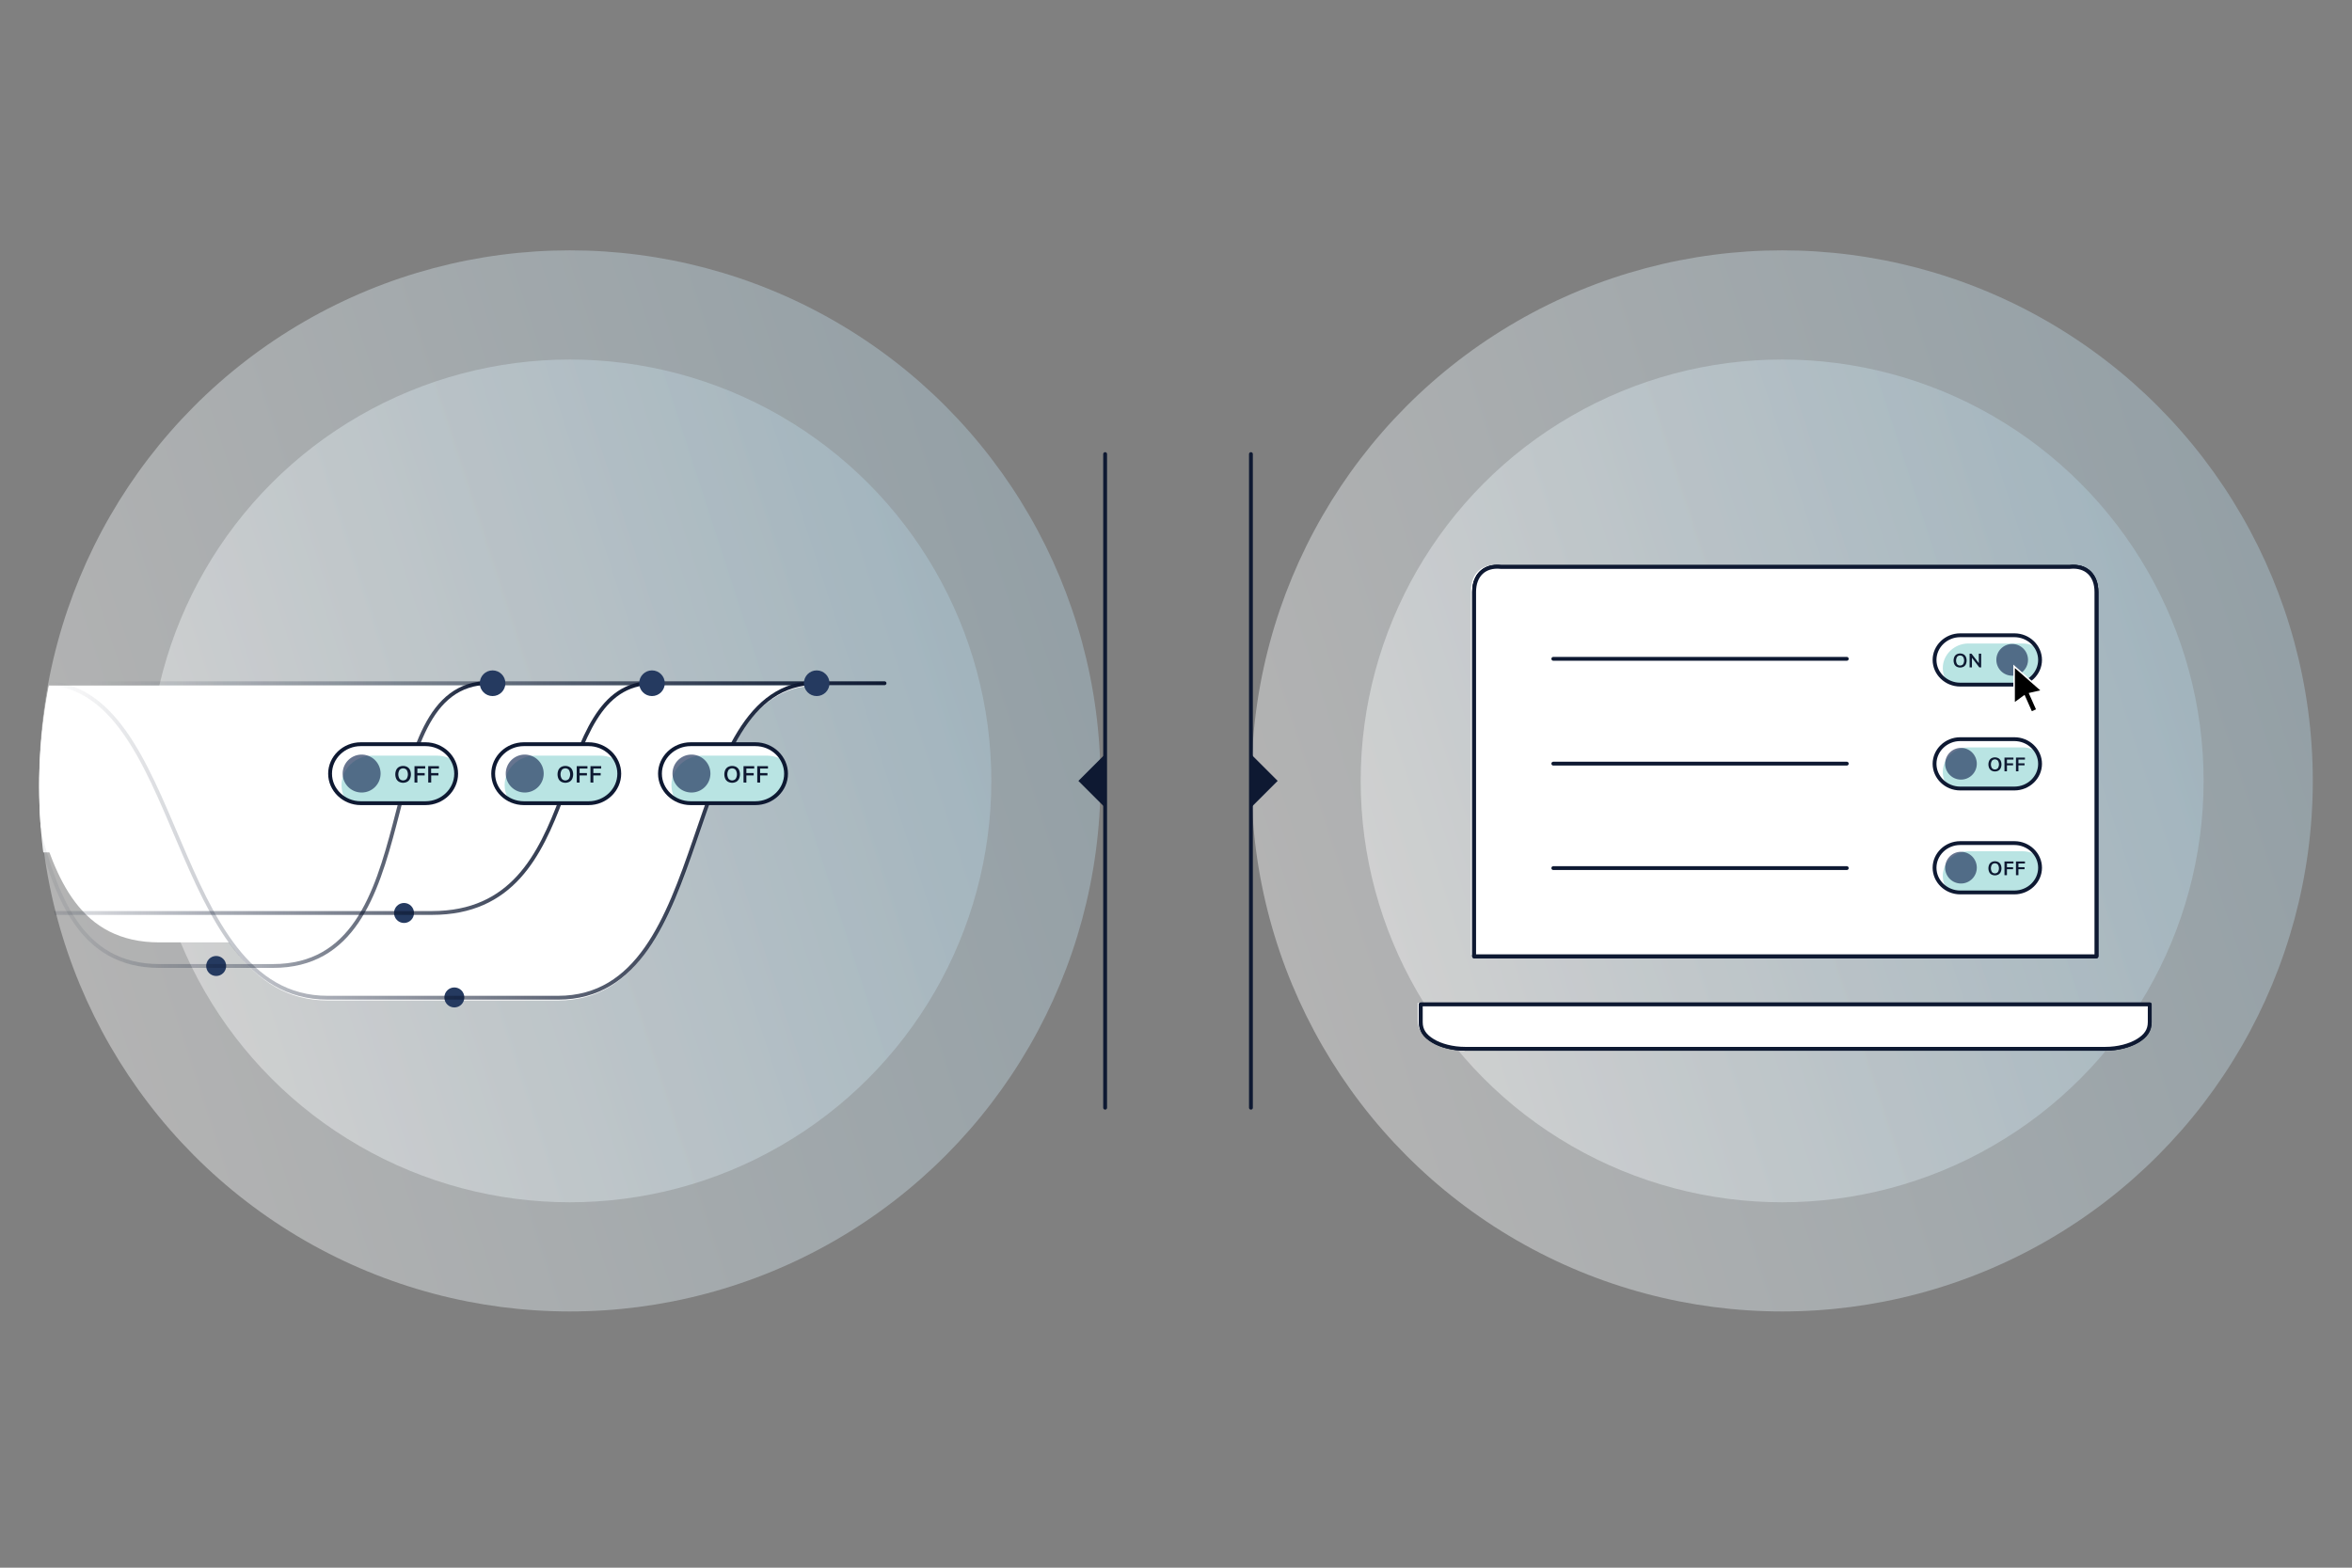 <svg id="Layer_1" data-name="Layer 1" xmlns="http://www.w3.org/2000/svg" xmlns:xlink="http://www.w3.org/1999/xlink" viewBox="0 0 1500 1000"><rect x="0" y="0" width="1500" height="1000" fill="#808080" stroke="none"/><defs><linearGradient id="linear-gradient" x1="685.38" y1="393.51" x2="41.48" y2="602.73" gradientUnits="userSpaceOnUse"><stop offset="0" stop-color="#b1cfde"/><stop offset="1" stop-color="#fff"/></linearGradient><linearGradient id="linear-gradient-2" x1="619.14" y1="415.03" x2="107.72" y2="581.2" xlink:href="#linear-gradient"/><linearGradient id="linear-gradient-3" x1="1458.52" y1="393.51" x2="814.62" y2="602.73" xlink:href="#linear-gradient"/><linearGradient id="linear-gradient-4" x1="1392.28" y1="415.03" x2="880.86" y2="581.2" xlink:href="#linear-gradient"/><clipPath id="clip-path"><path d="M1284.69,537.79h-34.55c-9,0-16.37,7.1-16.37,15.74h0c0,8.64,7.38,15.74,16.37,15.74h34.55c9,0,16.37-7.1,16.37-15.74h0C1301.06,544.89,1293.68,537.79,1284.69,537.79Z" style="fill:none"/></clipPath><clipPath id="clip-path-2"><path d="M1284.69,471.5h-34.55c-9,0-16.37,7.1-16.37,15.74h0c0,8.64,7.38,15.74,16.37,15.74h34.55c9,0,16.37-7.1,16.37-15.74h0C1301.06,478.6,1293.68,471.5,1284.69,471.5Z" style="fill:none"/></clipPath><clipPath id="clip-path-3"><path d="M1284.69,405.22h-34.55c-9,0-16.37,7.1-16.37,15.74h0c0,8.64,7.38,15.74,16.37,15.74h34.55c9,0,16.37-7.1,16.37-15.74h0C1301.06,412.32,1293.68,405.22,1284.69,405.22Z" style="fill:none"/></clipPath><clipPath id="clip-path-4"><circle cx="363.43" cy="501.88" r="338.43" style="fill:none"/></clipPath><linearGradient id="linear-gradient-5" x1="-160.81" y1="435.82" x2="565.34" y2="435.82" gradientUnits="userSpaceOnUse"><stop offset="0.3" stop-color="#0e1932" stop-opacity="0"/><stop offset="0.36" stop-color="#0e1932" stop-opacity="0.08"/><stop offset="1" stop-color="#0e1932"/></linearGradient><linearGradient id="linear-gradient-6" x1="25.49" y1="536.01" x2="522.08" y2="536.01" gradientUnits="userSpaceOnUse"><stop offset="0.01" stop-color="#0e1932" stop-opacity="0"/><stop offset="1" stop-color="#0e1932"/></linearGradient><linearGradient id="linear-gradient-7" x1="-121.68" y1="508.99" x2="417.86" y2="508.99" gradientUnits="userSpaceOnUse"><stop offset="0.19" stop-color="#0e1932" stop-opacity="0"/><stop offset="1" stop-color="#0e1932"/></linearGradient><linearGradient id="linear-gradient-8" x1="-37.55" y1="525.89" x2="313.3" y2="525.89" gradientUnits="userSpaceOnUse"><stop offset="0" stop-color="#0e1932" stop-opacity="0"/><stop offset="0.27" stop-color="#0e1932" stop-opacity="0.09"/><stop offset="0.57" stop-color="#0e1932" stop-opacity="0.35"/><stop offset="0.88" stop-color="#0e1932" stop-opacity="0.78"/><stop offset="1" stop-color="#0e1932"/></linearGradient><clipPath id="clip-path-5"><path d="M271.36,474.71H230.07c-10.74,0-19.56,8.48-19.56,18.81h0c0,10.33,8.82,18.81,19.56,18.81h41.29c10.74,0,19.56-8.48,19.56-18.81h0C290.92,483.2,282.1,474.71,271.36,474.71Z" style="fill:none"/></clipPath><clipPath id="clip-path-6"><path d="M481.75,474.71H440.46c-10.74,0-19.56,8.48-19.56,18.81h0c0,10.33,8.82,18.81,19.56,18.81h41.29c10.74,0,19.56-8.48,19.56-18.81h0C501.31,483.2,492.49,474.71,481.75,474.71Z" style="fill:none"/></clipPath><clipPath id="clip-path-7"><path d="M375.38,474.71H334.09c-10.74,0-19.56,8.48-19.56,18.81h0c0,10.33,8.82,18.81,19.56,18.81h41.29c10.74,0,19.56-8.48,19.56-18.81h0C394.94,483.2,386.12,474.71,375.38,474.71Z" style="fill:none"/></clipPath></defs><title>deploy-release</title><circle cx="363.43" cy="498.12" r="338.43" style="opacity:0.4;fill:url(#linear-gradient)"/><circle cx="363.43" cy="498.12" r="268.79" style="opacity:0.4;fill:url(#linear-gradient-2)"/><circle cx="1136.57" cy="498.12" r="338.43" style="opacity:0.4;fill:url(#linear-gradient-3)"/><circle cx="1136.57" cy="498.12" r="268.79" style="opacity:0.4;fill:url(#linear-gradient-4)"/><line x1="797.79" y1="289.65" x2="797.79" y2="706.59" style="fill:none;stroke:#0e1932;stroke-linecap:round;stroke-linejoin:round;stroke-width:2.449px"/><path d="M798.08,514.86l16.76-16.75-16.76-16.75" style="fill:#0e1932"/><line x1="704.8" y1="289.65" x2="704.8" y2="706.59" style="fill:none;stroke:#0e1932;stroke-linecap:round;stroke-linejoin:round;stroke-width:2.449px"/><path d="M704.51,481.37l-16.76,16.75,16.76,16.75" style="fill:#0e1932"/><path d="M955.19,360.67H1318c10.59-1.12,17,5.46,17,15.9V609.06H938.18V376.56C938.18,366.12,944.59,359.55,955.19,360.67Z" style="fill:#fff"/><path d="M904.16,639.72H1369v11.34c0,5.19-2.51,8.75-7.62,11.87s-12.74,5.14-20.73,5.14H932.51c-8,0-15.62-2-20.73-5.14s-7.62-6.68-7.62-11.87Z" style="fill:#fff"/><path d="M957.15,361.65H1320c10.59-1.12,17,5.46,17,15.9V610H940.14V377.54C940.14,367.11,946.56,360.53,957.15,361.65Z" style="fill:none;stroke:#0e1932;stroke-linecap:round;stroke-linejoin:round;stroke-width:2.449px"/><path d="M957.15,361.65H1320c10.59-1.12,17,5.46,17,15.9V610H940.14V377.54C940.14,367.11,946.56,360.53,957.15,361.65Z" style="fill:none;stroke:#0e1932;stroke-linecap:round;stroke-linejoin:round;stroke-width:2.449px"/><path d="M957.15,361.65H1320c10.59-1.12,17,5.46,17,15.9V610H940.14V377.54C940.14,367.11,946.56,360.53,957.15,361.65Z" style="fill:#fff;stroke:#0e1932;stroke-linecap:round;stroke-linejoin:round;stroke-width:2.449px"/><path d="M906.12,640.7H1371V652c0,5.19-2.51,8.75-7.62,11.87s-12.74,5.14-20.73,5.14H934.47c-8,0-15.62-2-20.73-5.14s-7.62-6.68-7.62-11.87Z" style="fill:none;stroke:#0e1932;stroke-linecap:round;stroke-linejoin:round;stroke-width:2.449px"/><path d="M906.12,640.7H1371V652c0,5.19-2.51,8.75-7.62,11.87s-12.74,5.14-20.73,5.14H934.47c-8,0-15.62-2-20.73-5.14s-7.62-6.68-7.62-11.87Z" style="fill:#fff;stroke:#0e1932;stroke-linecap:round;stroke-linejoin:round;stroke-width:2.449px"/><line x1="990.63" y1="487.11" x2="1177.79" y2="487.11" style="fill:none;stroke:#0e1932;stroke-linecap:round;stroke-linejoin:round;stroke-width:2.449px"/><line x1="990.63" y1="420.25" x2="1177.79" y2="420.25" style="fill:none;stroke:#0e1932;stroke-linecap:round;stroke-linejoin:round;stroke-width:2.449px"/><line x1="990.63" y1="553.75" x2="1177.79" y2="553.75" style="fill:none;stroke:#0e1932;stroke-linecap:round;stroke-linejoin:round;stroke-width:2.449px"/><path d="M1284.69,537.79h-34.55c-9,0-16.37,7.1-16.37,15.74h0c0,8.64,7.38,15.74,16.37,15.74h34.55c9,0,16.37-7.1,16.37-15.74h0C1301.06,544.89,1293.68,537.79,1284.69,537.79Z" style="fill:#fff"/><g style="clip-path:url(#clip-path)"><g style="opacity:0.47"><path d="M1289.94,543h-34.55c-9,0-16.37,7.1-16.37,15.74h0c0,8.64,7.38,15.74,16.37,15.74h34.55c9,0,16.37-7.1,16.37-15.74h0C1306.31,550.13,1298.92,543,1289.94,543Z" style="fill:#6bc6c4"/></g></g><path d="M1284.69,537.79h-34.55c-9,0-16.37,7.1-16.37,15.74h0c0,8.64,7.38,15.74,16.37,15.74h34.55c9,0,16.37-7.1,16.37-15.74h0C1301.06,544.89,1293.68,537.79,1284.69,537.79Z" style="fill:none;stroke:#0e1932;stroke-linecap:round;stroke-linejoin:round;stroke-width:2.449px"/><ellipse cx="1250.62" cy="553.46" rx="10.1" ry="10.12" style="fill:#253a60;opacity:0.7"/><path d="M1270.07,557.83a3.65,3.65,0,0,1-1.44-1.56,5.86,5.86,0,0,1,0-4.76,3.61,3.61,0,0,1,1.44-1.56,4.76,4.76,0,0,1,4.43,0,3.62,3.62,0,0,1,1.44,1.56,5.86,5.86,0,0,1,0,4.76,3.65,3.65,0,0,1-1.44,1.56,4.73,4.73,0,0,1-4.41,0Zm4.09-1.56a4.53,4.53,0,0,0,0-4.76,2.56,2.56,0,0,0-3.77,0,4.53,4.53,0,0,0,0,4.76,2.55,2.55,0,0,0,3.77,0Z" style="fill:#0e1932"/><path d="M1278.36,558.27v-8.75h5.73v1.28h-4.15v2.38h3.91v1.28h-3.91v3.81Z" style="fill:#0e1932"/><path d="M1285.69,558.27v-8.75h5.73v1.28h-4.15v2.38h3.91v1.28h-3.91v3.81Z" style="fill:#0e1932"/><path d="M1284.69,471.5h-34.55c-9,0-16.37,7.1-16.37,15.74h0c0,8.64,7.38,15.74,16.37,15.74h34.55c9,0,16.37-7.1,16.37-15.74h0C1301.06,478.6,1293.68,471.5,1284.69,471.5Z" style="fill:#fff"/><g style="clip-path:url(#clip-path-2)"><g style="opacity:0.47"><path d="M1289.94,476.75h-34.55c-9,0-16.37,7.1-16.37,15.74h0c0,8.64,7.38,15.74,16.37,15.74h34.55c9,0,16.37-7.1,16.37-15.74h0C1306.31,483.85,1298.92,476.75,1289.94,476.75Z" style="fill:#6bc6c4"/></g></g><path d="M1284.69,471.5h-34.55c-9,0-16.37,7.1-16.37,15.74h0c0,8.64,7.38,15.74,16.37,15.74h34.55c9,0,16.37-7.1,16.37-15.74h0C1301.06,478.6,1293.68,471.5,1284.69,471.5Z" style="fill:none;stroke:#0e1932;stroke-linecap:round;stroke-linejoin:round;stroke-width:2.449px"/><ellipse cx="1250.62" cy="487.18" rx="10.1" ry="10.12" style="fill:#253a60;opacity:0.7"/><path d="M1270.07,491.55a3.65,3.65,0,0,1-1.44-1.56,5.86,5.86,0,0,1,0-4.76,3.61,3.61,0,0,1,1.44-1.56,4.77,4.77,0,0,1,4.43,0,3.62,3.62,0,0,1,1.44,1.56,5.86,5.86,0,0,1,0,4.76,3.65,3.65,0,0,1-1.44,1.56,4.73,4.73,0,0,1-4.41,0Zm4.09-1.56a4.53,4.53,0,0,0,0-4.76,2.56,2.56,0,0,0-3.77,0,4.53,4.53,0,0,0,0,4.76,2.55,2.55,0,0,0,3.77,0Z" style="fill:#0e1932"/><path d="M1278.36,492v-8.75h5.73v1.28h-4.15v2.38h3.91v1.28h-3.91V492Z" style="fill:#0e1932"/><path d="M1285.69,492v-8.75h5.73v1.28h-4.15v2.38h3.91v1.28h-3.91V492Z" style="fill:#0e1932"/><path d="M1284.69,405.22h-34.55c-9,0-16.37,7.1-16.37,15.74h0c0,8.64,7.38,15.74,16.37,15.74h34.55c9,0,16.37-7.1,16.37-15.74h0C1301.06,412.32,1293.68,405.22,1284.69,405.22Z" style="fill:#fff"/><g style="clip-path:url(#clip-path-3)"><g style="opacity:0.47"><path d="M1289.94,410.46h-34.55c-9,0-16.37,7.1-16.37,15.74h0c0,8.64,7.38,15.74,16.37,15.74h34.55c9,0,16.37-7.1,16.37-15.74h0C1306.31,417.57,1298.92,410.46,1289.94,410.46Z" style="fill:#6bc6c4"/></g></g><path d="M1284.69,405.22h-34.55c-9,0-16.37,7.1-16.37,15.74h0c0,8.64,7.38,15.74,16.37,15.74h34.55c9,0,16.37-7.1,16.37-15.74h0C1301.06,412.32,1293.68,405.22,1284.69,405.22Z" style="fill:none;stroke:#0e1932;stroke-linecap:round;stroke-linejoin:round;stroke-width:2.449px"/><ellipse cx="1283.28" cy="420.9" rx="10.1" ry="10.12" style="fill:#253a60;opacity:0.7"/><path d="M1247.86,425.27a3.65,3.65,0,0,1-1.44-1.56,5.86,5.86,0,0,1,0-4.76,3.61,3.61,0,0,1,1.44-1.56,4.77,4.77,0,0,1,4.43,0,3.62,3.62,0,0,1,1.44,1.56,5.86,5.86,0,0,1,0,4.76,3.65,3.65,0,0,1-1.44,1.56,4.73,4.73,0,0,1-4.41,0Zm4.09-1.56a4.53,4.53,0,0,0,0-4.76,2.56,2.56,0,0,0-3.77,0,4.53,4.53,0,0,0,0,4.76,2.55,2.55,0,0,0,3.77,0Z" style="fill:#0e1932"/><path d="M1262,416.95h1.5v8.75h-1.2l-4.69-6.11v6.11h-1.49v-8.75h1.19L1262,423Z" style="fill:#0e1932"/><polygon points="1302.28 440.67 1284.5 425.05 1284.5 448.73 1290.98 444 1295.57 454.32 1299.12 452.73 1294.53 442.41 1302.28 440.67" style="stroke:#fff;stroke-miterlimit:10"/><g style="clip-path:url(#clip-path-4)"><path d="M26.72,437.37c91.29,0,80.22,200.83,182.22,200.83h147c102,0,75.36-200.83,164.94-200.83" style="fill:#fff"/><path d="M-120.46,437.37c81.41,0,32.87,106.35,134.87,106.35H275.52c102,0,71.35-106.35,141.12-106.35" style="fill:#fff"/><path d="M-36.33,437.37c77.73,0,36,163.77,138,163.77h72.41c102,0,58.87-163.77,138-163.77" style="fill:#fff"/><polyline points="-159.58 435.82 234.79 435.82 564.11 435.82" style="fill:none;stroke-linecap:round;stroke-linejoin:round;stroke-width:2.449px;stroke:url(#linear-gradient-5)"/><ellipse cx="289.76" cy="636.25" rx="6.37" ry="6.38" style="fill:#253a60"/><ellipse cx="257.67" cy="582.37" rx="6.37" ry="6.38" style="fill:#253a60"/><ellipse cx="137.87" cy="616.18" rx="6.37" ry="6.38" style="fill:#253a60"/><path d="M26.72,435.6c91.29,0,80.22,200.83,182.22,200.83h147c102,0,75.36-200.83,164.94-200.83" style="fill:none;stroke-linecap:round;stroke-linejoin:round;stroke-width:2.449px;stroke:url(#linear-gradient-6)"/><path d="M-120.46,435.6c81.41,0,32.87,146.77,134.87,146.77H275.52c102,0,71.35-146.77,141.12-146.77" style="fill:none;stroke-linecap:round;stroke-linejoin:round;stroke-width:2.449px;stroke:url(#linear-gradient-7)"/><path d="M-36.33,435.6c77.73,0,36,180.58,138,180.58h72.41c102,0,58.87-180.58,138-180.58" style="fill:none;stroke-linecap:round;stroke-linejoin:round;stroke-width:2.449px;stroke:url(#linear-gradient-8)"/><path d="M271.36,474.71H230.07c-10.74,0-19.56,8.48-19.56,18.81h0c0,10.33,8.82,18.81,19.56,18.81h41.29c10.74,0,19.56-8.48,19.56-18.81h0C290.92,483.2,282.1,474.71,271.36,474.71Z" style="fill:#fff"/><g style="clip-path:url(#clip-path-5)"><g style="opacity:0.47"><path d="M278.67,482H237.38c-10.74,0-19.56,8.48-19.56,18.81h0c0,10.33,8.82,18.81,19.56,18.81h41.29c10.74,0,19.56-8.48,19.56-18.81h0C298.23,490.51,289.41,482,278.67,482Z" style="fill:#6bc6c4"/></g></g><path d="M271.36,474.71H230.07c-10.74,0-19.56,8.48-19.56,18.81h0c0,10.33,8.82,18.81,19.56,18.81h41.29c10.74,0,19.56-8.48,19.56-18.81h0C290.92,483.2,282.1,474.71,271.36,474.71Z" style="fill:none;stroke:#0e1932;stroke-linecap:round;stroke-linejoin:round;stroke-width:2.449px"/><path d="M230.65,505.53a12.09,12.09,0,1,1,12.07-12.09A12.07,12.07,0,0,1,230.65,505.53Z" style="fill:#253a60;opacity:0.7"/><path d="M254.44,498.66a4.36,4.36,0,0,1-1.73-1.87,7,7,0,0,1,0-5.69,4.32,4.32,0,0,1,1.73-1.86,5.7,5.7,0,0,1,5.3,0,4.33,4.33,0,0,1,1.72,1.86,7,7,0,0,1,0,5.69,4.36,4.36,0,0,1-1.73,1.87,5.65,5.65,0,0,1-5.27,0Zm4.89-1.87a5.42,5.42,0,0,0,0-5.69,3.06,3.06,0,0,0-4.5,0,5.42,5.42,0,0,0,0,5.69,3,3,0,0,0,4.5,0Z" style="fill:#0e1932"/><path d="M264.34,499.18V488.72h6.84v1.53h-5v2.85h4.67v1.53h-4.67v4.55Z" style="fill:#0e1932"/><path d="M273.1,499.18V488.72h6.84v1.53h-5v2.85h4.67v1.53H275v4.55Z" style="fill:#0e1932"/><path d="M481.75,474.71H440.46c-10.74,0-19.56,8.48-19.56,18.81h0c0,10.33,8.82,18.81,19.56,18.81h41.29c10.74,0,19.56-8.48,19.56-18.81h0C501.31,483.2,492.49,474.71,481.75,474.71Z" style="fill:#fff"/><g style="clip-path:url(#clip-path-6)"><g style="opacity:0.47"><path d="M489.06,482H447.77c-10.74,0-19.56,8.48-19.56,18.81h0c0,10.33,8.82,18.81,19.56,18.81h41.29c10.74,0,19.56-8.48,19.56-18.81h0C508.62,490.51,499.8,482,489.06,482Z" style="fill:#6bc6c4"/></g></g><path d="M481.75,474.71H440.46c-10.74,0-19.56,8.48-19.56,18.81h0c0,10.33,8.82,18.81,19.56,18.81h41.29c10.74,0,19.56-8.48,19.56-18.81h0C501.31,483.2,492.49,474.71,481.75,474.71Z" style="fill:none;stroke:#0e1932;stroke-linecap:round;stroke-linejoin:round;stroke-width:2.449px"/><path d="M441,505.53a12.09,12.09,0,1,1,12.07-12.09A12.07,12.07,0,0,1,441,505.53Z" style="fill:#253a60;opacity:0.7"/><path d="M464.28,498.66a4.36,4.36,0,0,1-1.73-1.87,7,7,0,0,1,0-5.69,4.32,4.32,0,0,1,1.73-1.86,5.7,5.7,0,0,1,5.3,0,4.33,4.33,0,0,1,1.72,1.86,7,7,0,0,1,0,5.69,4.36,4.36,0,0,1-1.73,1.87,5.65,5.65,0,0,1-5.27,0Zm4.89-1.87a5.42,5.42,0,0,0,0-5.69,3.06,3.06,0,0,0-4.5,0,5.42,5.42,0,0,0,0,5.69,3,3,0,0,0,4.5,0Z" style="fill:#0e1932"/><path d="M474.18,499.18V488.72H481v1.53h-5v2.85h4.67v1.53h-4.67v4.55Z" style="fill:#0e1932"/><path d="M482.94,499.18V488.72h6.84v1.53h-5v2.85h4.67v1.53h-4.67v4.55Z" style="fill:#0e1932"/><path d="M375.38,474.71H334.09c-10.74,0-19.56,8.48-19.56,18.81h0c0,10.33,8.82,18.81,19.56,18.81h41.29c10.74,0,19.56-8.48,19.56-18.81h0C394.94,483.2,386.12,474.71,375.38,474.71Z" style="fill:#fff"/><g style="clip-path:url(#clip-path-7)"><g style="opacity:0.47"><path d="M382.69,482H341.4c-10.74,0-19.56,8.48-19.56,18.81h0c0,10.33,8.82,18.81,19.56,18.81h41.29c10.74,0,19.56-8.48,19.56-18.81h0C402.25,490.51,393.43,482,382.69,482Z" style="fill:#6bc6c4"/></g></g><path d="M375.38,474.71H334.09c-10.74,0-19.56,8.48-19.56,18.81h0c0,10.33,8.82,18.81,19.56,18.81h41.29c10.74,0,19.56-8.48,19.56-18.81h0C394.94,483.2,386.12,474.71,375.38,474.71Z" style="fill:none;stroke:#0e1932;stroke-linecap:round;stroke-linejoin:round;stroke-width:2.449px"/><path d="M334.67,505.53a12.09,12.09,0,1,1,12.07-12.09A12.07,12.07,0,0,1,334.67,505.53Z" style="fill:#253a60;opacity:0.7"/><path d="M357.91,498.66a4.36,4.36,0,0,1-1.73-1.87,7,7,0,0,1,0-5.69,4.32,4.32,0,0,1,1.73-1.86,5.7,5.7,0,0,1,5.3,0,4.33,4.33,0,0,1,1.72,1.86,7,7,0,0,1,0,5.69,4.36,4.36,0,0,1-1.73,1.87,5.65,5.65,0,0,1-5.27,0Zm4.89-1.87a5.42,5.42,0,0,0,0-5.69,3.06,3.06,0,0,0-4.5,0,5.42,5.42,0,0,0,0,5.69,3,3,0,0,0,4.5,0Z" style="fill:#0e1932"/><path d="M367.81,499.18V488.72h6.84v1.53h-5v2.85h4.67v1.53h-4.67v4.55Z" style="fill:#0e1932"/><path d="M376.57,499.18V488.72h6.84v1.53h-5v2.85h4.67v1.53h-4.67v4.55Z" style="fill:#0e1932"/><ellipse cx="314.15" cy="435.82" rx="8.17" ry="8.19" style="fill:#253a60"/><ellipse cx="520.85" cy="435.82" rx="8.17" ry="8.19" style="fill:#253a60"/><ellipse cx="415.81" cy="435.82" rx="8.17" ry="8.19" style="fill:#253a60"/></g></svg>